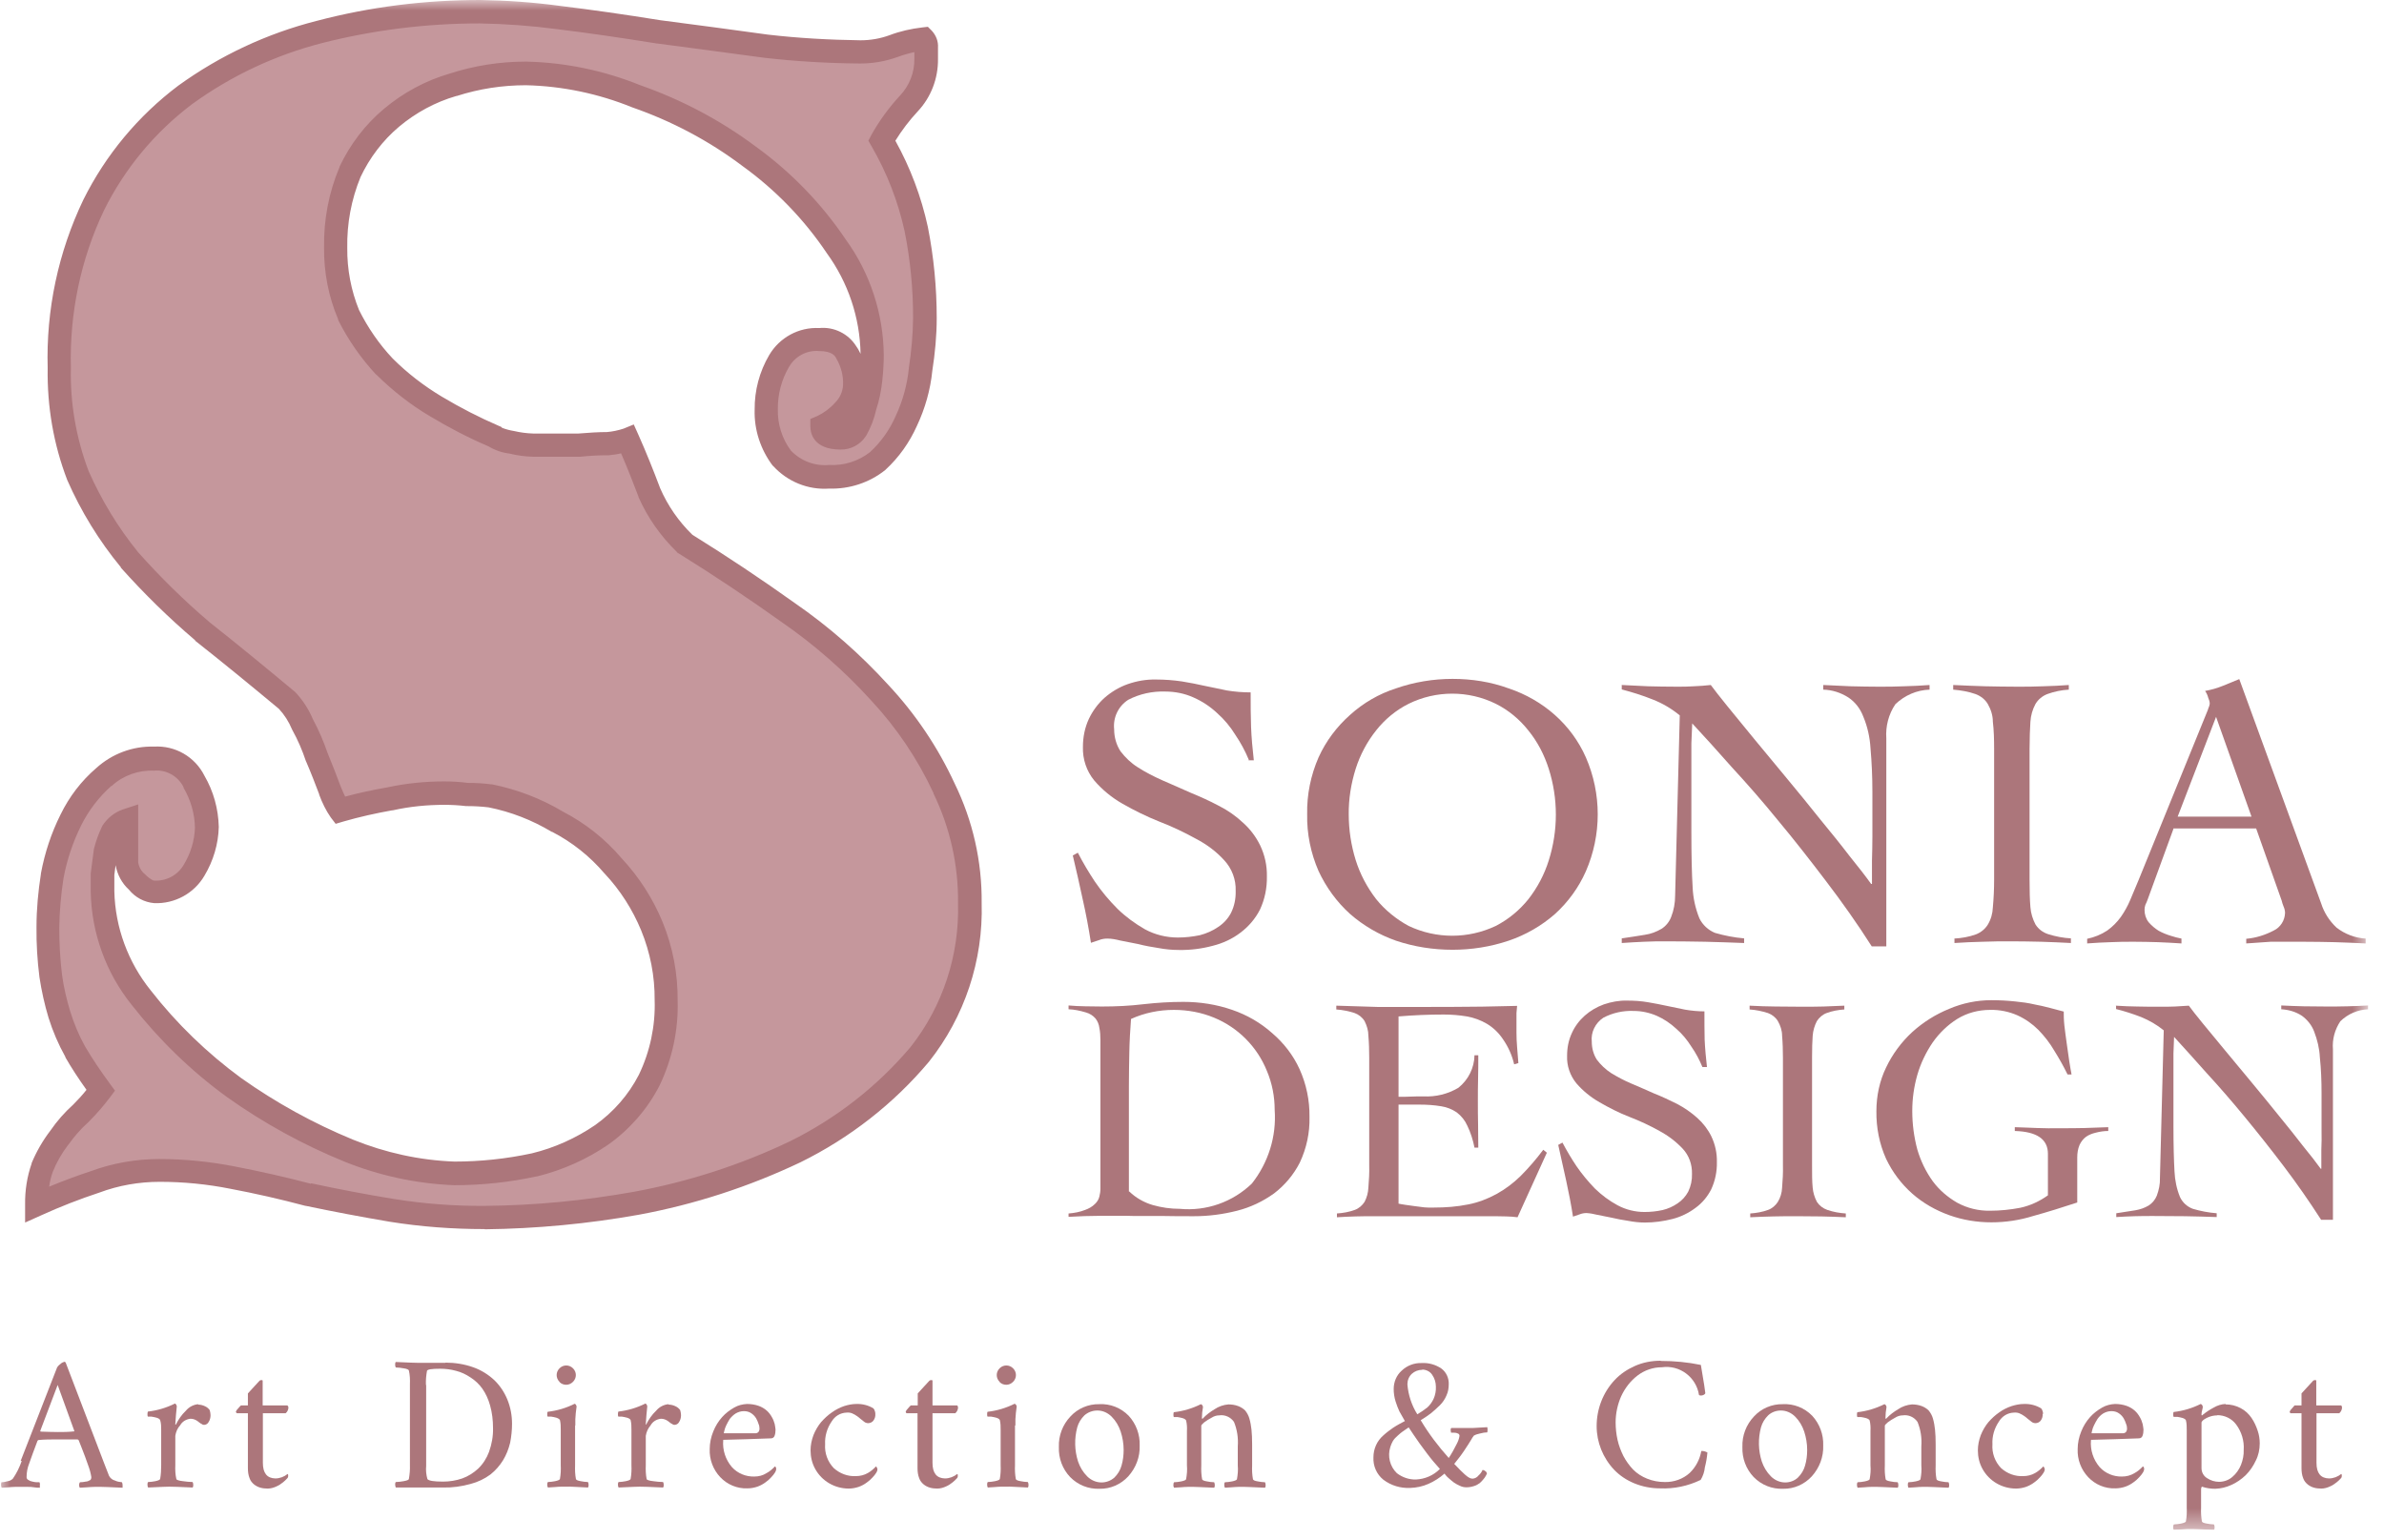 <?xml version="1.0" encoding="UTF-8"?> <svg xmlns="http://www.w3.org/2000/svg" width="113" height="73" viewBox="0 0 113 73" fill="none"><g clip-path="url(#clip0_236_4127)"><mask id="mask0_236_4127" style="mask-type:luminance" maskUnits="userSpaceOnUse" x="0" y="0" width="113" height="73"><path d="M112.24 0H0V72.52H112.24V0Z" fill="white"></path></mask><g mask="url(#mask0_236_4127)"><path d="M4.79 51.67C4.5 52.05 4.18 52.42 3.84 52.75C3.46 53.09 3.11 53.48 2.82 53.9C2.49 54.34 2.21 54.82 2.01 55.32C1.82 55.89 1.73 56.48 1.74 57.08C2.65 56.67 3.58 56.31 4.52 56C5.5 55.64 6.53 55.46 7.57 55.46C8.73 55.46 9.89 55.57 11.03 55.8C12.21 56.03 13.4 56.3 14.62 56.61C15.89 56.88 17.2 57.13 18.55 57.35C20.01 57.58 21.48 57.7 22.96 57.69C25.37 57.67 27.77 57.44 30.15 57.01C32.76 56.53 35.29 55.71 37.68 54.57C39.95 53.46 41.96 51.89 43.58 49.96C45.19 47.92 46.04 45.37 45.95 42.77C45.98 40.89 45.56 39.03 44.73 37.35C43.96 35.68 42.93 34.15 41.68 32.81C40.38 31.38 38.93 30.11 37.34 29.01C35.76 27.88 34.13 26.8 32.46 25.76C31.74 25.06 31.17 24.23 30.77 23.32C30.45 22.46 30.11 21.62 29.75 20.81C29.44 20.92 29.12 20.98 28.8 21.01C28.39 21.01 27.94 21.03 27.45 21.08H25.28C24.94 21.07 24.6 21.02 24.26 20.94C23.97 20.91 23.69 20.82 23.45 20.67C22.49 20.26 21.56 19.78 20.67 19.25C19.78 18.72 18.96 18.08 18.23 17.35C17.55 16.62 16.97 15.8 16.53 14.91C16.11 13.9 15.9 12.82 15.92 11.72C15.9 10.49 16.13 9.26 16.6 8.13C17.06 7.14 17.74 6.27 18.57 5.56C19.42 4.84 20.41 4.31 21.48 4C22.6 3.63 23.76 3.45 24.94 3.46C26.73 3.5 28.5 3.87 30.16 4.55C32.08 5.22 33.89 6.18 35.52 7.4C37.14 8.57 38.54 10.01 39.66 11.67C40.75 13.17 41.34 14.97 41.35 16.82C41.35 17.14 41.33 17.52 41.28 17.97C41.24 18.41 41.15 18.84 41.01 19.26C40.93 19.64 40.79 20.01 40.6 20.35C40.44 20.61 40.16 20.76 39.86 20.76C39.27 20.76 38.98 20.58 38.98 20.22C39.36 20.04 39.71 19.78 40 19.47C40.33 19.14 40.52 18.71 40.54 18.25C40.56 17.7 40.42 17.16 40.13 16.69C39.85 16.26 39.35 16.02 38.84 16.08C38.07 16.03 37.33 16.43 36.94 17.1C36.53 17.8 36.32 18.6 36.33 19.41C36.31 20.24 36.57 21.06 37.08 21.72C37.65 22.34 38.48 22.66 39.32 22.6C40.15 22.64 40.97 22.37 41.63 21.85C42.21 21.32 42.67 20.67 42.98 19.95C43.34 19.18 43.57 18.35 43.66 17.51C43.79 16.7 43.85 15.89 43.86 15.07C43.86 13.66 43.73 12.25 43.45 10.87C43.13 9.39 42.59 7.97 41.83 6.66C42.18 6.02 42.62 5.43 43.12 4.9C43.65 4.33 43.95 3.58 43.93 2.8V2.26C43.94 2.11 43.89 1.96 43.79 1.85C43.3 1.9 42.82 2.02 42.37 2.19C41.87 2.37 41.34 2.46 40.81 2.46C39.31 2.45 37.82 2.36 36.34 2.19C34.67 1.96 32.97 1.74 31.26 1.51C29.59 1.24 28.01 1.01 26.51 0.83C25.27 0.67 24.03 0.58 22.78 0.56C20.22 0.56 17.67 0.87 15.19 1.51C12.9 2.09 10.73 3.11 8.82 4.49C6.99 5.87 5.5 7.66 4.48 9.71C3.33 12.12 2.77 14.77 2.85 17.44C2.81 19.18 3.11 20.9 3.73 22.53C4.36 23.97 5.18 25.31 6.17 26.53C7.24 27.74 8.4 28.87 9.63 29.92C10.94 30.96 12.27 32.04 13.63 33.18C13.94 33.52 14.2 33.91 14.38 34.33C14.65 34.83 14.88 35.35 15.06 35.89C15.29 36.43 15.49 36.95 15.67 37.45C15.79 37.78 15.95 38.1 16.14 38.4C16.92 38.17 17.71 37.99 18.51 37.86C19.36 37.68 20.22 37.58 21.09 37.59C21.45 37.59 21.82 37.61 22.18 37.66C22.54 37.66 22.9 37.68 23.26 37.73C24.38 37.95 25.46 38.37 26.45 38.95C27.46 39.47 28.36 40.18 29.09 41.05C29.87 41.88 30.49 42.85 30.92 43.9C31.38 45.02 31.61 46.22 31.6 47.43C31.64 48.74 31.36 50.05 30.79 51.23C30.26 52.25 29.49 53.14 28.55 53.81C27.58 54.47 26.5 54.95 25.36 55.23C24.11 55.5 22.84 55.64 21.56 55.64C19.84 55.57 18.14 55.21 16.54 54.56C14.62 53.78 12.8 52.78 11.12 51.58C9.46 50.37 7.98 48.93 6.71 47.31C5.57 45.88 4.92 44.12 4.89 42.29V41.48C4.94 41.12 4.98 40.76 5.03 40.4C5.11 40.07 5.22 39.75 5.37 39.45C5.53 39.2 5.77 39.01 6.05 38.91V40.88C6.07 41.25 6.24 41.59 6.52 41.83C6.72 42.09 7.02 42.25 7.34 42.3C8.11 42.35 8.85 41.95 9.24 41.28C9.62 40.67 9.83 39.97 9.85 39.25C9.84 38.49 9.63 37.74 9.24 37.08C8.89 36.36 8.14 35.93 7.34 36C6.46 35.97 5.61 36.29 4.97 36.88C4.32 37.45 3.79 38.14 3.41 38.91C3 39.75 2.7 40.64 2.53 41.55C2.4 42.36 2.34 43.17 2.33 43.99C2.33 44.76 2.37 45.53 2.46 46.29C2.55 46.91 2.68 47.52 2.87 48.12C3.06 48.73 3.31 49.32 3.61 49.88C3.99 50.51 4.39 51.12 4.83 51.71" fill="#C5979C"></path><path d="M22.96 58.26C21.45 58.26 19.95 58.15 18.46 57.91C17.11 57.68 15.78 57.43 14.5 57.16H14.48C13.28 56.84 12.09 56.57 10.92 56.35C9.82 56.13 8.69 56.02 7.57 56.02C6.59 56.02 5.62 56.19 4.71 56.53C3.77 56.84 2.85 57.2 1.97 57.6L1.19 57.95V57.1C1.18 56.44 1.28 55.78 1.5 55.15V55.13C1.73 54.58 2.03 54.06 2.39 53.59C2.7 53.14 3.06 52.73 3.47 52.36C3.7 52.13 3.91 51.9 4.1 51.66C3.7 51.1 3.37 50.59 3.1 50.12V50.1C2.77 49.51 2.5 48.88 2.3 48.24C2.11 47.61 1.97 46.97 1.87 46.32C1.77 45.53 1.72 44.73 1.73 43.94C1.73 43.1 1.81 42.25 1.94 41.42V41.4C2.12 40.43 2.43 39.49 2.87 38.61C3.28 37.77 3.85 37.02 4.56 36.41C5.31 35.73 6.29 35.36 7.3 35.39C8.3 35.33 9.24 35.87 9.69 36.77C10.12 37.51 10.35 38.34 10.37 39.2C10.35 40.01 10.11 40.81 9.69 41.51C9.2 42.35 8.28 42.85 7.31 42.81C6.84 42.77 6.41 42.54 6.11 42.17C5.78 41.87 5.56 41.46 5.48 41.01L5.42 41.47V42.25C5.46 43.96 6.07 45.61 7.14 46.94C8.37 48.52 9.82 49.92 11.43 51.1C13.08 52.27 14.86 53.25 16.73 54.02C18.26 54.64 19.89 55 21.54 55.06C22.77 55.06 24 54.93 25.21 54.67C26.28 54.41 27.3 53.95 28.21 53.33C29.08 52.71 29.79 51.9 30.28 50.95C30.81 49.85 31.07 48.63 31.03 47.41C31.04 46.27 30.82 45.15 30.39 44.1C29.98 43.11 29.4 42.2 28.67 41.42L28.65 41.4C27.96 40.59 27.12 39.92 26.17 39.43H26.15C25.22 38.87 24.21 38.48 23.16 38.27C22.83 38.23 22.49 38.21 22.16 38.21H22.09C21.75 38.17 21.41 38.15 21.07 38.15C20.24 38.15 19.42 38.23 18.62 38.41H18.59C17.81 38.55 17.04 38.72 16.28 38.94L15.91 39.05L15.68 38.75C15.45 38.42 15.27 38.05 15.13 37.67V37.65C14.94 37.15 14.74 36.63 14.52 36.12L14.5 36.08C14.33 35.57 14.12 35.08 13.86 34.61L13.84 34.57C13.69 34.21 13.48 33.88 13.22 33.6C11.85 32.46 10.52 31.37 9.25 30.37V30.35C7.99 29.28 6.82 28.13 5.73 26.91V26.89C4.69 25.63 3.84 24.24 3.19 22.76C2.54 21.07 2.23 19.27 2.26 17.45C2.18 14.69 2.76 11.96 3.95 9.47C5.01 7.34 6.55 5.49 8.45 4.06C10.43 2.63 12.65 1.59 15.01 0.99C17.55 0.32 20.15 0 22.76 0C24.03 0.02 25.29 0.11 26.55 0.28C28.03 0.46 29.63 0.69 31.31 0.96C33.02 1.18 34.72 1.41 36.39 1.64C37.85 1.81 39.32 1.89 40.79 1.91C41.26 1.91 41.72 1.83 42.16 1.67C42.66 1.48 43.19 1.36 43.72 1.3L43.98 1.27L44.17 1.46C44.37 1.68 44.48 1.96 44.46 2.26V2.8C44.47 3.72 44.13 4.61 43.5 5.28C43.1 5.71 42.75 6.17 42.44 6.67C43.15 7.95 43.67 9.33 43.98 10.76C44.26 12.18 44.4 13.62 44.4 15.07C44.4 15.91 44.32 16.75 44.19 17.58C44.1 18.48 43.85 19.36 43.46 20.19C43.11 20.97 42.61 21.68 41.98 22.26L41.96 22.28C41.21 22.88 40.26 23.19 39.3 23.16C38.3 23.23 37.32 22.83 36.64 22.08H36.63C36.05 21.31 35.74 20.37 35.77 19.42C35.76 18.51 36 17.61 36.46 16.83C36.95 16 37.86 15.5 38.83 15.55C39.53 15.48 40.22 15.82 40.59 16.42C40.67 16.53 40.73 16.65 40.79 16.77C40.76 15.05 40.2 13.39 39.19 12C38.11 10.39 36.75 8.99 35.18 7.86C33.6 6.67 31.84 5.74 29.97 5.09C28.37 4.44 26.66 4.08 24.93 4.04C23.81 4.04 22.71 4.21 21.65 4.55H21.63C20.63 4.84 19.71 5.34 18.91 6.01C18.14 6.66 17.52 7.48 17.09 8.39C16.65 9.46 16.44 10.6 16.46 11.75C16.45 12.76 16.64 13.77 17.02 14.7C17.44 15.54 17.97 16.31 18.61 16.99C19.31 17.69 20.09 18.29 20.94 18.8C21.81 19.32 22.72 19.79 23.65 20.19L23.75 20.23L23.8 20.28C23.98 20.35 24.17 20.4 24.36 20.43C24.66 20.5 24.96 20.54 25.27 20.55H27.42C27.91 20.51 28.36 20.48 28.77 20.48C29.03 20.46 29.3 20.4 29.55 20.32L30.04 20.12L30.26 20.61C30.63 21.44 30.97 22.29 31.29 23.14C31.65 23.97 32.17 24.72 32.82 25.35C34.48 26.38 36.11 27.47 37.68 28.59C39.3 29.71 40.78 31.01 42.11 32.47C43.4 33.85 44.46 35.43 45.25 37.14C46.11 38.9 46.55 40.84 46.53 42.8C46.61 45.53 45.72 48.2 44.03 50.33C42.36 52.32 40.28 53.94 37.95 55.09C35.51 56.25 32.93 57.09 30.28 57.58C27.87 58.01 25.44 58.24 22.99 58.27M14.75 56.09C16 56.36 17.31 56.61 18.65 56.83C20.08 57.06 21.52 57.17 22.97 57.16C25.35 57.14 27.72 56.91 30.06 56.49C32.61 56.02 35.1 55.22 37.44 54.1C39.63 53.02 41.58 51.5 43.16 49.63C44.69 47.69 45.48 45.27 45.41 42.8C45.43 41.01 45.03 39.23 44.25 37.62V37.6C43.5 35.98 42.5 34.5 41.29 33.2C40.02 31.8 38.59 30.55 37.04 29.48C35.47 28.36 33.84 27.27 32.18 26.24L32.12 26.21L32.08 26.16C31.31 25.41 30.69 24.53 30.26 23.55V23.53C30 22.85 29.73 22.16 29.44 21.49C29.27 21.53 29.08 21.56 28.86 21.58H28.8C28.41 21.58 27.97 21.6 27.5 21.65H25.27C24.89 21.64 24.51 21.59 24.15 21.5C23.8 21.46 23.46 21.34 23.16 21.16C22.2 20.75 21.28 20.27 20.38 19.73C19.45 19.18 18.6 18.51 17.83 17.75H17.82C17.1 16.97 16.5 16.11 16.03 15.17V15.14C15.57 14.06 15.35 12.91 15.36 11.74C15.34 10.43 15.58 9.13 16.09 7.93V7.91C16.59 6.85 17.31 5.9 18.21 5.15C19.12 4.39 20.17 3.82 21.31 3.49C22.48 3.11 23.7 2.92 24.93 2.92C26.79 2.96 28.62 3.34 30.35 4.04C32.32 4.73 34.17 5.71 35.84 6.96C37.51 8.17 38.95 9.66 40.1 11.37C41.25 12.96 41.87 14.87 41.89 16.83C41.89 17.17 41.87 17.58 41.82 18.04C41.77 18.51 41.68 18.97 41.53 19.42C41.44 19.84 41.28 20.25 41.07 20.63L41.05 20.66C40.79 21.07 40.33 21.32 39.84 21.31C38.51 21.31 38.41 20.47 38.41 20.22V19.86L38.74 19.72C39.05 19.57 39.34 19.36 39.57 19.1C39.8 18.88 39.94 18.58 39.96 18.26C39.98 17.82 39.87 17.39 39.65 17.01L39.63 16.97C39.58 16.88 39.45 16.64 38.82 16.64C38.24 16.59 37.69 16.89 37.4 17.39C37.04 18 36.86 18.7 36.87 19.4C36.85 20.1 37.07 20.8 37.49 21.36C37.96 21.85 38.62 22.1 39.3 22.04C40 22.08 40.69 21.86 41.24 21.43C41.76 20.95 42.17 20.37 42.45 19.73C42.79 19.01 43 18.24 43.08 17.45V17.43C43.2 16.65 43.27 15.86 43.28 15.07C43.28 13.69 43.15 12.32 42.88 10.97C42.57 9.55 42.04 8.19 41.31 6.93L41.16 6.67L41.3 6.4C41.68 5.72 42.14 5.09 42.67 4.52C43.11 4.05 43.35 3.43 43.34 2.79V2.47C43.06 2.53 42.79 2.61 42.52 2.71C41.96 2.91 41.37 3.01 40.77 3.01C39.26 3 37.74 2.91 36.24 2.74C34.55 2.51 32.86 2.29 31.14 2.06H31.12C29.45 1.79 27.86 1.56 26.39 1.38C25.18 1.22 23.95 1.13 22.73 1.11C20.22 1.11 17.71 1.42 15.27 2.04C13.05 2.61 10.96 3.59 9.1 4.94C7.34 6.27 5.91 7.99 4.93 9.97C3.82 12.3 3.29 14.87 3.36 17.45C3.32 19.11 3.61 20.77 4.2 22.33C4.81 23.71 5.6 25.01 6.55 26.18C7.6 27.36 8.73 28.47 9.94 29.5C11.22 30.51 12.56 31.61 13.94 32.76L13.98 32.79C14.34 33.17 14.63 33.61 14.83 34.09C15.11 34.61 15.34 35.15 15.53 35.7C15.75 36.23 15.95 36.75 16.14 37.26C16.23 37.48 16.3 37.64 16.36 37.76C17.02 37.58 17.69 37.44 18.37 37.32C19.25 37.13 20.15 37.04 21.05 37.04C21.42 37.04 21.8 37.06 22.17 37.11C22.54 37.11 22.92 37.13 23.29 37.18H23.33C24.51 37.42 25.64 37.85 26.68 38.47C27.74 39.02 28.69 39.77 29.47 40.69C30.29 41.57 30.94 42.58 31.4 43.69C31.89 44.88 32.13 46.15 32.12 47.43C32.16 48.83 31.86 50.22 31.25 51.48C30.68 52.58 29.85 53.53 28.84 54.25C27.82 54.95 26.68 55.46 25.47 55.76H25.45C24.16 56.04 22.85 56.18 21.53 56.18C19.74 56.11 17.98 55.73 16.32 55.06C14.36 54.26 12.5 53.24 10.77 52.01C9.06 50.77 7.54 49.29 6.24 47.63C5.02 46.11 4.34 44.23 4.3 42.28V41.4L4.45 40.25C4.54 39.88 4.67 39.53 4.83 39.19L4.86 39.13C5.09 38.78 5.42 38.51 5.82 38.37L6.55 38.13V40.87C6.58 41.09 6.69 41.29 6.86 41.43C7.15 41.72 7.29 41.74 7.29 41.74C7.87 41.78 8.42 41.49 8.71 40.99C9.03 40.46 9.22 39.86 9.24 39.24C9.23 38.57 9.04 37.92 8.7 37.34V37.31C8.43 36.78 7.87 36.47 7.29 36.53C6.55 36.5 5.83 36.76 5.29 37.26H5.27C4.68 37.79 4.19 38.43 3.84 39.14C3.45 39.93 3.17 40.77 3.01 41.63C2.89 42.41 2.82 43.19 2.81 43.98C2.81 44.73 2.85 45.47 2.94 46.21C3.02 46.8 3.16 47.38 3.33 47.95C3.51 48.52 3.74 49.08 4.03 49.6C4.39 50.21 4.79 50.8 5.21 51.37L5.45 51.7L5.21 52.02C4.9 52.43 4.57 52.81 4.21 53.17L4.18 53.2C3.83 53.51 3.52 53.87 3.25 54.25L3.23 54.27C2.93 54.66 2.68 55.1 2.5 55.55C2.42 55.78 2.36 56.01 2.33 56.25C2.98 55.98 3.65 55.73 4.32 55.51C5.35 55.13 6.45 54.94 7.55 54.94C8.75 54.94 9.94 55.06 11.12 55.29C12.3 55.52 13.52 55.79 14.73 56.11" fill="#AC767B"></path><path d="M59.19 36.01C59.02 35.6 58.81 35.21 58.56 34.84C58.32 34.45 58.03 34.1 57.69 33.8C57.36 33.49 56.98 33.24 56.57 33.06C56.15 32.87 55.69 32.78 55.23 32.78C54.62 32.76 54.02 32.89 53.48 33.17C53.01 33.47 52.75 34.01 52.81 34.57C52.81 34.94 52.91 35.3 53.11 35.61C53.34 35.91 53.61 36.17 53.93 36.37C54.3 36.61 54.7 36.81 55.1 36.99C55.53 37.18 55.98 37.37 56.42 37.57C56.88 37.76 57.33 37.96 57.76 38.19C58.18 38.4 58.57 38.67 58.91 38.99C59.25 39.29 59.53 39.66 59.73 40.07C59.95 40.53 60.06 41.03 60.05 41.54C60.06 42.09 59.95 42.63 59.72 43.12C59.5 43.55 59.19 43.91 58.81 44.2C58.42 44.5 57.97 44.71 57.49 44.83C56.97 44.97 56.43 45.04 55.89 45.03C55.56 45.03 55.24 45 54.92 44.94C54.59 44.89 54.26 44.83 53.95 44.75C53.64 44.69 53.35 44.63 53.09 44.58C52.89 44.53 52.69 44.49 52.49 44.49C52.36 44.49 52.22 44.51 52.1 44.56C51.98 44.6 51.85 44.64 51.71 44.69C51.6 43.98 51.47 43.29 51.32 42.63C51.17 41.95 51.02 41.25 50.85 40.55L51.09 40.42C51.33 40.89 51.6 41.34 51.89 41.78C52.21 42.25 52.57 42.68 52.97 43.08C53.36 43.46 53.8 43.78 54.27 44.05C54.75 44.31 55.29 44.44 55.83 44.44C56.18 44.44 56.53 44.4 56.87 44.33C57.18 44.25 57.48 44.12 57.74 43.94C58 43.77 58.21 43.54 58.35 43.27C58.51 42.95 58.58 42.59 58.57 42.23C58.59 41.69 58.39 41.17 58.03 40.78C57.65 40.36 57.19 40.02 56.69 39.76C56.13 39.45 55.54 39.17 54.94 38.94C54.34 38.7 53.77 38.42 53.21 38.1C52.7 37.81 52.25 37.44 51.87 37C51.5 36.55 51.31 35.98 51.33 35.4C51.33 34.94 51.42 34.49 51.61 34.08C51.79 33.7 52.04 33.36 52.35 33.08C52.67 32.8 53.05 32.57 53.45 32.43C53.88 32.28 54.33 32.2 54.79 32.21C55.2 32.21 55.61 32.24 56.02 32.3C56.39 32.36 56.75 32.43 57.1 32.51C57.46 32.58 57.81 32.66 58.16 32.73C58.53 32.79 58.9 32.82 59.28 32.82C59.28 33.38 59.28 33.92 59.3 34.46C59.32 34.98 59.37 35.51 59.43 36.04H59.18L59.19 36.01Z" fill="#AC767B"></path><path d="M63.929 38.59C63.929 39.33 64.039 40.06 64.259 40.77C64.469 41.44 64.799 42.06 65.229 42.62C65.649 43.14 66.179 43.57 66.769 43.89C68.079 44.51 69.589 44.51 70.899 43.89C71.499 43.58 72.019 43.15 72.439 42.63C72.869 42.08 73.199 41.46 73.409 40.79C73.859 39.37 73.859 37.85 73.409 36.44C73.199 35.78 72.879 35.16 72.439 34.62C72.019 34.09 71.499 33.66 70.899 33.36C69.599 32.72 68.069 32.72 66.769 33.36C66.169 33.66 65.639 34.1 65.229 34.62C64.799 35.16 64.469 35.78 64.259 36.44C64.039 37.14 63.919 37.88 63.929 38.62M61.959 38.6C61.939 37.67 62.129 36.75 62.499 35.9C62.849 35.13 63.359 34.45 63.989 33.89C64.619 33.32 65.359 32.89 66.169 32.63C67.029 32.33 67.939 32.18 68.849 32.18C69.759 32.18 70.659 32.32 71.509 32.63C72.319 32.9 73.069 33.33 73.699 33.89C74.329 34.45 74.829 35.13 75.169 35.9C75.919 37.62 75.919 39.58 75.169 41.3C74.829 42.07 74.329 42.76 73.699 43.33C73.059 43.89 72.309 44.32 71.509 44.59C70.649 44.88 69.749 45.02 68.849 45.02C67.939 45.02 67.029 44.88 66.169 44.59C65.369 44.31 64.629 43.88 63.989 43.32C63.359 42.75 62.859 42.06 62.499 41.29C62.129 40.44 61.939 39.52 61.959 38.59" fill="#AC767B"></path><path d="M76.88 32.47C77.31 32.49 77.72 32.51 78.11 32.53C78.51 32.54 78.97 32.55 79.49 32.55C79.76 32.55 80.03 32.55 80.29 32.53C80.55 32.52 80.82 32.5 81.09 32.47C81.25 32.69 81.52 33.03 81.89 33.49C82.26 33.94 82.68 34.45 83.15 35.03L84.69 36.89C85.24 37.55 85.76 38.19 86.27 38.83C86.78 39.45 87.25 40.03 87.67 40.58C88.1 41.11 88.44 41.55 88.69 41.9H88.73V40.8C88.74 40.43 88.75 40.06 88.75 39.68V37.52C88.75 36.83 88.72 36.14 88.66 35.46C88.63 34.95 88.52 34.45 88.32 33.97C88.18 33.6 87.94 33.28 87.61 33.06C87.25 32.83 86.84 32.7 86.42 32.69V32.47C86.85 32.49 87.29 32.51 87.72 32.53C88.17 32.54 88.61 32.55 89.04 32.55C89.44 32.55 89.84 32.55 90.25 32.53C90.66 32.52 91.06 32.5 91.46 32.47V32.69C90.85 32.71 90.28 32.96 89.84 33.38C89.52 33.85 89.37 34.43 89.41 35V44.86H88.72C88.04 43.79 87.31 42.76 86.54 41.75C85.78 40.75 85.03 39.79 84.27 38.88C83.53 37.97 82.8 37.14 82.09 36.37C81.4 35.59 80.77 34.89 80.21 34.29C80.2 34.61 80.18 34.93 80.17 35.24V39.44C80.17 40.54 80.19 41.42 80.23 42.06C80.25 42.56 80.36 43.06 80.55 43.53C80.7 43.84 80.97 44.09 81.29 44.22C81.74 44.35 82.2 44.44 82.67 44.48V44.7C82.04 44.67 81.42 44.66 80.83 44.64C80.23 44.63 79.62 44.62 78.99 44.62C78.63 44.62 78.28 44.62 77.93 44.64C77.58 44.66 77.23 44.67 76.87 44.7V44.48C77.29 44.42 77.66 44.36 77.97 44.31C78.25 44.27 78.51 44.17 78.75 44.03C78.96 43.9 79.12 43.7 79.21 43.47C79.34 43.14 79.4 42.8 79.4 42.45L79.62 33.91C79.23 33.59 78.79 33.33 78.32 33.15C77.85 32.96 77.36 32.81 76.87 32.68V32.46L76.88 32.47Z" fill="#AC767B"></path><path d="M92.62 44.49C92.98 44.47 93.33 44.41 93.66 44.29C93.89 44.2 94.09 44.04 94.22 43.83C94.37 43.58 94.45 43.3 94.46 43.01C94.5 42.58 94.52 42.14 94.52 41.71V35.49C94.52 35.06 94.51 34.63 94.46 34.21C94.46 33.92 94.37 33.63 94.22 33.37C94.09 33.15 93.88 32.99 93.64 32.9C93.3 32.78 92.94 32.72 92.58 32.69V32.47C93.1 32.5 93.6 32.51 94.09 32.53C94.59 32.54 95.1 32.55 95.62 32.55C96.03 32.55 96.44 32.55 96.85 32.53C97.26 32.52 97.66 32.5 98.06 32.47V32.69C97.71 32.71 97.37 32.78 97.04 32.9C96.81 32.99 96.61 33.15 96.48 33.37C96.34 33.63 96.26 33.91 96.24 34.21C96.22 34.54 96.2 34.97 96.2 35.49V41.7C96.2 42.22 96.21 42.65 96.24 43C96.26 43.29 96.35 43.57 96.48 43.82C96.62 44.04 96.83 44.2 97.08 44.28C97.43 44.39 97.79 44.46 98.16 44.48V44.7C97.69 44.67 97.22 44.66 96.75 44.64C96.28 44.63 95.81 44.62 95.34 44.62C94.87 44.62 94.43 44.62 93.98 44.64C93.53 44.65 93.09 44.67 92.64 44.7V44.48L92.62 44.49Z" fill="#AC767B"></path><path d="M105.04 33.98L103.22 38.71H106.72L105.04 33.98ZM103.03 39.26L101.8 42.63C101.77 42.72 101.73 42.81 101.69 42.89C101.66 42.97 101.65 43.05 101.65 43.13C101.65 43.34 101.71 43.54 101.84 43.71C101.98 43.87 102.14 44.01 102.32 44.12C102.5 44.22 102.7 44.3 102.9 44.36C103.06 44.41 103.23 44.46 103.4 44.49V44.72C103.03 44.69 102.65 44.68 102.28 44.66C101.91 44.65 101.53 44.64 101.15 44.64C100.77 44.64 100.41 44.64 100.05 44.66C99.7 44.67 99.33 44.69 98.93 44.72V44.5C99.27 44.43 99.59 44.3 99.88 44.11C100.13 43.93 100.35 43.71 100.53 43.46C100.71 43.2 100.86 42.93 100.98 42.64C101.11 42.34 101.24 42.03 101.37 41.71L104.59 33.8C104.63 33.71 104.66 33.63 104.68 33.56C104.71 33.5 104.73 33.43 104.74 33.36C104.74 33.26 104.71 33.17 104.67 33.08C104.64 32.96 104.59 32.85 104.52 32.75C104.81 32.7 105.09 32.62 105.36 32.51C105.6 32.41 105.86 32.31 106.14 32.19L110.02 42.82C110.16 43.26 110.41 43.65 110.75 43.97C111.15 44.28 111.63 44.46 112.13 44.49V44.72C111.63 44.69 111.14 44.68 110.66 44.66C110.19 44.65 109.69 44.64 109.17 44.64H107.63L107.05 44.68C106.88 44.69 106.68 44.71 106.47 44.72V44.5C106.93 44.46 107.37 44.32 107.77 44.11C108.09 43.96 108.3 43.63 108.31 43.27C108.31 43.17 108.28 43.06 108.24 42.97C108.2 42.87 108.17 42.78 108.15 42.69L106.94 39.27H103.05L103.03 39.26Z" fill="#AC767B"></path><path d="M53.529 56.48C53.839 56.78 54.229 57 54.639 57.12C55.059 57.24 55.489 57.3 55.919 57.3C57.179 57.42 58.429 56.98 59.339 56.1C60.119 55.11 60.509 53.87 60.419 52.61C60.419 51.98 60.299 51.35 60.049 50.76C59.589 49.62 58.689 48.71 57.549 48.24C56.949 47.99 56.299 47.87 55.639 47.87C54.939 47.87 54.249 48.01 53.609 48.3C53.569 48.83 53.539 49.36 53.529 49.89C53.519 50.42 53.509 50.95 53.509 51.49V56.48H53.529ZM50.649 57.52C50.919 57.5 51.189 57.45 51.439 57.35C51.609 57.29 51.769 57.2 51.899 57.07C51.999 56.98 52.079 56.85 52.109 56.72C52.139 56.6 52.159 56.48 52.159 56.35V49.3C52.159 49.11 52.149 48.91 52.109 48.72C52.089 48.56 52.029 48.41 51.929 48.28C51.809 48.14 51.649 48.04 51.469 47.99C51.199 47.91 50.929 47.85 50.649 47.84V47.66C50.909 47.68 51.179 47.7 51.439 47.7C51.699 47.7 51.969 47.71 52.229 47.71C52.889 47.71 53.549 47.68 54.209 47.6C54.829 47.53 55.459 47.49 56.089 47.49C56.879 47.49 57.659 47.61 58.409 47.87C59.109 48.11 59.749 48.48 60.299 48.97C60.849 49.44 61.299 50.02 61.599 50.68C61.919 51.39 62.079 52.16 62.069 52.94C62.089 53.69 61.929 54.43 61.609 55.11C61.319 55.68 60.899 56.18 60.389 56.57C59.859 56.95 59.269 57.23 58.639 57.39C57.969 57.56 57.289 57.65 56.599 57.65C56.049 57.65 55.579 57.65 55.179 57.64H54.149C53.859 57.64 53.589 57.64 53.359 57.63H52.689C52.339 57.63 51.999 57.63 51.669 57.64C51.329 57.64 50.989 57.67 50.649 57.68V57.49V57.52Z" fill="#AC767B"></path><path d="M66.27 57.05C66.36 57.07 66.47 57.09 66.61 57.11C66.75 57.13 66.89 57.15 67.04 57.17L67.51 57.23C67.67 57.24 67.82 57.25 67.97 57.24C68.52 57.24 69.06 57.2 69.6 57.09C70.06 57 70.51 56.83 70.93 56.6C71.35 56.37 71.73 56.08 72.07 55.75C72.46 55.36 72.82 54.94 73.15 54.5L73.32 54.64L71.93 57.7C71.76 57.68 71.58 57.66 71.4 57.66C71.22 57.66 71.04 57.65 70.87 57.65H65.14C64.85 57.65 64.55 57.65 64.25 57.66C63.95 57.67 63.66 57.68 63.37 57.7V57.52C63.66 57.5 63.95 57.45 64.22 57.35C64.41 57.28 64.57 57.14 64.68 56.97C64.79 56.76 64.85 56.53 64.86 56.3C64.89 55.95 64.91 55.59 64.9 55.23V50.14C64.9 49.79 64.89 49.44 64.86 49.09C64.86 48.85 64.79 48.62 64.68 48.4C64.57 48.22 64.4 48.09 64.21 48.02C63.93 47.93 63.64 47.87 63.34 47.85V47.67C63.69 47.68 64.01 47.69 64.32 47.7L65.28 47.73H67.6C68.31 47.73 69.02 47.73 69.74 47.72C70.45 47.72 71.17 47.69 71.91 47.68C71.9 47.79 71.89 47.9 71.88 48.02V48.95C71.88 49.17 71.89 49.4 71.91 49.64C71.93 49.88 71.95 50.11 71.97 50.39L71.77 50.45C71.67 50.02 71.49 49.62 71.24 49.26C71.04 48.96 70.78 48.71 70.48 48.53C70.19 48.36 69.87 48.24 69.53 48.18C69.17 48.12 68.8 48.09 68.43 48.09C67.72 48.09 67.01 48.12 66.29 48.18V51.99C66.49 51.99 66.69 51.99 66.87 51.98C67.05 51.97 67.26 51.97 67.47 51.97C68.05 52 68.63 51.86 69.13 51.56C69.6 51.18 69.88 50.62 69.89 50.02H70.07C70.07 50.39 70.07 50.75 70.06 51.12C70.05 51.49 70.05 51.85 70.05 52.2C70.05 52.55 70.05 52.93 70.06 53.3C70.06 53.67 70.07 54.03 70.07 54.4H69.89C69.82 54.04 69.71 53.69 69.55 53.36C69.44 53.11 69.27 52.9 69.05 52.73C68.83 52.58 68.58 52.48 68.32 52.44C67.97 52.38 67.62 52.36 67.27 52.36H66.29V57.07L66.27 57.05Z" fill="#AC767B"></path><path d="M80.689 50.57C80.549 50.23 80.379 49.91 80.169 49.61C79.969 49.29 79.729 49 79.449 48.76C79.179 48.51 78.869 48.3 78.529 48.15C78.179 48 77.809 47.92 77.429 47.92C76.929 47.9 76.439 48.01 75.999 48.24C75.619 48.49 75.399 48.93 75.449 49.38C75.449 49.68 75.529 49.98 75.689 50.23C75.879 50.48 76.099 50.69 76.359 50.86C76.669 51.05 76.989 51.22 77.319 51.36C77.679 51.51 78.039 51.67 78.399 51.83C78.779 51.98 79.139 52.15 79.499 52.33C79.839 52.51 80.159 52.73 80.449 52.99C80.729 53.24 80.959 53.54 81.119 53.87C81.299 54.25 81.389 54.66 81.379 55.08C81.389 55.53 81.299 55.97 81.109 56.38C80.929 56.73 80.679 57.03 80.359 57.26C80.039 57.5 79.669 57.68 79.279 57.78C78.849 57.89 78.409 57.95 77.969 57.95C77.699 57.95 77.439 57.92 77.179 57.87C76.909 57.83 76.639 57.78 76.389 57.72C76.139 57.67 75.899 57.62 75.689 57.58C75.529 57.54 75.369 57.51 75.199 57.5C75.089 57.5 74.979 57.52 74.879 57.56C74.779 57.59 74.669 57.63 74.559 57.67C74.469 57.09 74.359 56.53 74.239 55.98C74.119 55.42 73.989 54.85 73.859 54.27L74.059 54.16C74.259 54.54 74.479 54.91 74.719 55.27C74.979 55.65 75.279 56.01 75.599 56.34C75.919 56.65 76.279 56.92 76.669 57.13C77.059 57.34 77.499 57.45 77.949 57.45C78.239 57.45 78.519 57.42 78.799 57.36C79.059 57.3 79.299 57.19 79.519 57.04C79.729 56.9 79.899 56.71 80.019 56.49C80.149 56.22 80.209 55.93 80.199 55.64C80.209 55.2 80.059 54.77 79.759 54.45C79.439 54.11 79.069 53.83 78.659 53.61C78.199 53.35 77.719 53.13 77.229 52.94C76.739 52.75 76.269 52.51 75.819 52.25C75.399 52.01 75.029 51.71 74.719 51.35C74.419 50.98 74.259 50.52 74.279 50.04C74.279 49.67 74.349 49.3 74.509 48.96C74.649 48.65 74.859 48.37 75.119 48.14C75.379 47.91 75.689 47.73 76.019 47.61C76.369 47.49 76.749 47.42 77.119 47.43C77.459 47.43 77.789 47.45 78.129 47.51C78.429 47.56 78.729 47.62 79.009 47.68C79.299 47.74 79.589 47.8 79.879 47.86C80.179 47.91 80.489 47.94 80.789 47.94C80.789 48.4 80.789 48.84 80.799 49.28C80.819 49.71 80.859 50.14 80.909 50.58H80.699L80.689 50.57Z" fill="#AC767B"></path><path d="M82.96 57.52C83.25 57.5 83.54 57.45 83.81 57.35C84 57.28 84.16 57.14 84.27 56.97C84.39 56.77 84.46 56.54 84.47 56.3C84.5 55.95 84.52 55.59 84.51 55.23V50.14C84.51 49.79 84.5 49.44 84.47 49.09C84.47 48.85 84.39 48.61 84.27 48.4C84.16 48.22 83.99 48.09 83.8 48.02C83.52 47.93 83.23 47.87 82.93 47.85V47.67C83.36 47.69 83.77 47.71 84.17 47.71C84.57 47.71 84.99 47.72 85.42 47.72C85.75 47.72 86.09 47.72 86.43 47.71C86.77 47.7 87.1 47.68 87.42 47.67V47.85C87.13 47.87 86.85 47.92 86.58 48.02C86.39 48.09 86.23 48.23 86.12 48.4C86.01 48.61 85.94 48.85 85.92 49.09C85.9 49.36 85.89 49.71 85.89 50.14V55.23C85.89 55.66 85.89 56.01 85.92 56.3C85.94 56.53 86.01 56.76 86.12 56.97C86.24 57.15 86.41 57.28 86.61 57.35C86.9 57.45 87.19 57.5 87.49 57.52V57.7C87.1 57.68 86.72 57.67 86.33 57.66C85.94 57.66 85.56 57.65 85.17 57.65C84.78 57.65 84.42 57.65 84.06 57.66C83.69 57.67 83.33 57.68 82.96 57.7V57.52Z" fill="#AC767B"></path><path d="M98 50.93C97.81 50.54 97.6 50.17 97.37 49.8C97.16 49.44 96.91 49.12 96.62 48.82C96.33 48.53 96 48.3 95.63 48.13C95.22 47.95 94.78 47.86 94.33 47.87C93.78 47.87 93.24 48.01 92.77 48.3C92.31 48.59 91.92 48.97 91.61 49.41C91.29 49.88 91.04 50.4 90.88 50.95C90.72 51.51 90.64 52.08 90.64 52.66C90.64 53.28 90.72 53.89 90.88 54.49C91.04 55.03 91.28 55.53 91.61 55.99C91.92 56.41 92.32 56.75 92.77 57.01C93.25 57.27 93.78 57.4 94.33 57.39C94.81 57.39 95.29 57.34 95.76 57.25C96.23 57.15 96.68 56.94 97.07 56.66V54.69C97.07 54 96.55 53.64 95.5 53.61V53.43C95.89 53.44 96.24 53.46 96.57 53.47C96.9 53.48 97.26 53.49 97.67 53.48C98.05 53.48 98.42 53.48 98.8 53.47C99.18 53.46 99.55 53.44 99.93 53.43V53.61C99.73 53.61 99.53 53.64 99.34 53.69C99.17 53.73 99.01 53.79 98.87 53.89C98.74 53.99 98.64 54.12 98.57 54.27C98.49 54.46 98.46 54.66 98.46 54.86V57C97.76 57.23 97.06 57.45 96.37 57.64C95.73 57.84 95.06 57.94 94.39 57.94C93.71 57.94 93.03 57.83 92.39 57.6C91.75 57.37 91.15 57.03 90.64 56.58C90.12 56.12 89.7 55.56 89.4 54.93C89.08 54.22 88.93 53.45 88.94 52.67C88.94 51.95 89.09 51.24 89.4 50.6C89.7 49.97 90.12 49.4 90.64 48.92C91.16 48.45 91.75 48.08 92.39 47.82C93.02 47.55 93.7 47.41 94.39 47.41C94.77 47.41 95.14 47.43 95.52 47.47C95.83 47.5 96.13 47.54 96.43 47.61C96.7 47.66 96.95 47.72 97.18 47.78C97.41 47.84 97.62 47.9 97.82 47.95C97.82 48.11 97.82 48.33 97.85 48.61C97.88 48.89 97.92 49.15 97.96 49.45C98 49.75 98.04 50.02 98.08 50.29C98.12 50.56 98.16 50.77 98.19 50.93H98Z" fill="#AC767B"></path><path d="M100.29 47.67C100.65 47.69 100.98 47.71 101.3 47.71C101.63 47.72 102 47.72 102.43 47.72C102.65 47.72 102.87 47.72 103.09 47.71C103.3 47.7 103.52 47.68 103.75 47.67C103.88 47.85 104.1 48.13 104.41 48.51C104.72 48.88 105.06 49.3 105.45 49.77L106.72 51.3C107.17 51.84 107.6 52.37 108.02 52.89C108.44 53.4 108.82 53.88 109.16 54.32C109.52 54.76 109.8 55.12 110 55.4H110.03V54.5C110.04 54.2 110.05 53.89 110.04 53.58V51.81C110.04 51.25 110.02 50.68 109.96 50.12C109.94 49.7 109.84 49.29 109.69 48.9C109.58 48.6 109.37 48.34 109.11 48.15C108.82 47.96 108.48 47.86 108.13 47.84V47.66C108.49 47.68 108.84 47.69 109.2 47.7C109.56 47.7 109.92 47.71 110.28 47.71C110.61 47.71 110.94 47.71 111.27 47.7C111.61 47.69 111.94 47.68 112.26 47.66V47.84C111.76 47.86 111.29 48.06 110.93 48.41C110.67 48.8 110.54 49.27 110.58 49.74V57.82H110.02C109.46 56.95 108.87 56.1 108.24 55.27C107.61 54.44 106.99 53.66 106.38 52.92C105.77 52.18 105.17 51.49 104.59 50.86C104.02 50.22 103.51 49.65 103.05 49.15C103.04 49.42 103.03 49.68 103.02 49.93V53.38C103.02 54.28 103.04 55 103.07 55.53C103.09 55.94 103.17 56.35 103.33 56.74C103.45 57 103.67 57.2 103.94 57.3C104.31 57.41 104.69 57.48 105.07 57.51V57.69C104.55 57.67 104.05 57.66 103.56 57.65C103.07 57.65 102.57 57.64 102.05 57.64C101.76 57.64 101.47 57.64 101.18 57.65C100.9 57.66 100.61 57.67 100.31 57.69V57.51C100.66 57.46 100.96 57.41 101.21 57.37C101.44 57.33 101.65 57.26 101.85 57.14C102.02 57.03 102.15 56.87 102.23 56.68C102.33 56.41 102.39 56.13 102.38 55.84L102.56 48.84C102.24 48.58 101.88 48.37 101.49 48.21C101.1 48.06 100.7 47.93 100.3 47.83V47.65L100.29 47.67Z" fill="#AC767B"></path><path d="M0.98 69.25C1.77 67.22 2.35 65.74 2.71 64.81C2.75 64.75 2.81 64.69 2.87 64.65C2.92 64.6 2.98 64.57 3.05 64.55C3.06 64.55 3.07 64.55 3.08 64.56L3.11 64.58L4.94 69.37C5.09 69.76 5.17 69.95 5.17 69.96C5.23 70.07 5.33 70.15 5.45 70.18C5.55 70.23 5.67 70.25 5.78 70.26C5.8 70.3 5.81 70.35 5.81 70.39C5.81 70.43 5.81 70.48 5.81 70.52C5.21 70.49 4.88 70.48 4.82 70.48C4.7 70.48 4.58 70.48 4.48 70.48C4.38 70.48 4.26 70.49 4.12 70.5C3.98 70.51 3.88 70.51 3.78 70.52C3.76 70.48 3.75 70.44 3.75 70.39C3.75 70.34 3.76 70.3 3.79 70.26C3.88 70.26 3.97 70.25 4.06 70.23C4.14 70.23 4.22 70.19 4.29 70.15C4.32 70.11 4.33 70.07 4.33 70.02C4.3 69.83 4.25 69.64 4.18 69.46C4.08 69.17 3.98 68.9 3.88 68.65L3.73 68.27C3.73 68.27 3.7 68.24 3.68 68.23C3.6 68.23 3.31 68.23 2.79 68.23C2.41 68.23 2.09 68.23 1.82 68.26L1.78 68.29C1.61 68.73 1.48 69.1 1.38 69.38C1.3 69.58 1.26 69.8 1.26 70.02C1.26 70.08 1.29 70.12 1.34 70.15C1.4 70.19 1.47 70.22 1.54 70.23C1.62 70.25 1.69 70.26 1.74 70.26C1.78 70.26 1.83 70.26 1.87 70.26C1.89 70.3 1.9 70.34 1.89 70.38C1.89 70.43 1.89 70.47 1.89 70.52C1.8 70.52 1.71 70.52 1.61 70.5C1.51 70.48 1.41 70.48 1.33 70.48C1.25 70.48 1.14 70.48 1.03 70.48C0.92 70.48 0.8 70.48 0.71 70.48C0.62 70.48 0.51 70.49 0.4 70.5C0.29 70.51 0.18 70.51 0.08 70.52C0.06 70.48 0.05 70.44 0.05 70.4C0.05 70.35 0.05 70.3 0.07 70.26C0.17 70.26 0.27 70.24 0.37 70.21C0.46 70.2 0.55 70.15 0.61 70.09C0.79 69.83 0.93 69.54 1.03 69.25M2.74 65.63L1.91 67.82C1.91 67.82 1.91 67.86 1.93 67.86C2.24 67.87 2.51 67.88 2.75 67.88C2.99 67.88 3.23 67.88 3.5 67.85C3.5 67.85 3.51 67.85 3.52 67.85C3.52 67.85 3.52 67.83 3.52 67.82L2.73 65.64L2.74 65.63Z" fill="#AC767B"></path><path d="M9.39 66.58C9.5 66.58 9.62 66.61 9.72 66.66C9.81 66.7 9.88 66.76 9.94 66.84C9.96 66.92 9.98 67 9.98 67.08C9.98 67.2 9.95 67.32 9.88 67.42C9.84 67.49 9.77 67.53 9.69 67.54C9.65 67.54 9.61 67.54 9.58 67.51C9.53 67.49 9.49 67.46 9.45 67.43L9.36 67.36C9.26 67.29 9.15 67.25 9.03 67.25C8.83 67.27 8.64 67.38 8.54 67.56C8.41 67.7 8.34 67.87 8.31 68.06V69.45C8.3 69.67 8.31 69.9 8.36 70.11C8.37 70.15 8.48 70.19 8.68 70.21C8.83 70.23 8.98 70.25 9.13 70.25C9.15 70.29 9.16 70.33 9.16 70.38C9.16 70.43 9.16 70.47 9.13 70.51C8.52 70.48 8.15 70.47 8.02 70.47C7.96 70.47 7.63 70.48 7.02 70.51C7 70.47 6.99 70.43 6.99 70.38C6.99 70.33 6.99 70.29 7.02 70.25C7.13 70.25 7.25 70.23 7.36 70.21C7.5 70.18 7.57 70.15 7.59 70.11C7.63 69.89 7.64 69.67 7.64 69.45V67.78C7.64 67.62 7.64 67.47 7.59 67.31C7.57 67.27 7.52 67.23 7.42 67.2C7.34 67.18 7.26 67.16 7.18 67.15C7.12 67.15 7.06 67.15 7.01 67.15C6.99 67.12 6.99 67.08 6.99 67.04C6.99 67 6.99 66.95 7.01 66.91C7.46 66.86 7.89 66.73 8.29 66.53C8.31 66.53 8.33 66.55 8.35 66.58C8.37 66.61 8.38 66.64 8.38 66.67C8.38 66.71 8.36 66.84 8.34 67.08C8.32 67.32 8.31 67.46 8.31 67.5C8.31 67.5 8.31 67.52 8.31 67.53C8.31 67.53 8.32 67.53 8.33 67.53C8.33 67.53 8.33 67.53 8.34 67.52C8.46 67.28 8.61 67.06 8.81 66.87C8.96 66.69 9.17 66.58 9.4 66.56" fill="#AC767B"></path><path d="M12.46 66.62H13.62C13.62 66.62 13.67 66.65 13.67 66.72C13.67 66.82 13.62 66.92 13.54 66.99H12.46V69.34C12.46 69.83 12.66 70.07 13.05 70.08C13.26 70.08 13.47 70 13.63 69.87C13.65 69.87 13.66 69.9 13.66 69.93C13.66 69.98 13.66 70.03 13.62 70.07C13.56 70.14 13.49 70.2 13.42 70.26C13.32 70.34 13.22 70.41 13.1 70.46C12.97 70.52 12.83 70.56 12.69 70.56C12.57 70.56 12.46 70.55 12.35 70.52C12.24 70.49 12.14 70.44 12.05 70.37C11.95 70.29 11.87 70.19 11.83 70.07C11.77 69.92 11.75 69.76 11.75 69.59V66.99H11.23C11.23 66.99 11.18 66.96 11.18 66.91C11.2 66.86 11.24 66.81 11.28 66.77C11.35 66.69 11.39 66.64 11.42 66.62H11.75V66.05C11.8 65.99 11.87 65.92 11.96 65.82L12.19 65.57L12.3 65.45C12.3 65.45 12.34 65.42 12.36 65.42C12.38 65.42 12.4 65.42 12.42 65.42C12.44 65.42 12.45 65.43 12.45 65.45V66.62H12.46Z" fill="#AC767B"></path><path d="M21.11 64.59C21.559 64.59 22.009 64.66 22.43 64.81C22.799 64.94 23.14 65.15 23.43 65.42C23.7 65.68 23.91 66 24.049 66.34C24.2 66.71 24.27 67.1 24.27 67.49C24.27 67.79 24.239 68.09 24.18 68.39C24.11 68.68 24 68.96 23.849 69.21C23.689 69.47 23.489 69.7 23.25 69.89C22.97 70.1 22.649 70.25 22.309 70.34C21.88 70.46 21.439 70.52 21 70.51H18.759C18.759 70.51 18.73 70.43 18.73 70.38C18.73 70.33 18.73 70.29 18.759 70.25C18.88 70.25 19.009 70.23 19.13 70.21C19.29 70.18 19.369 70.15 19.38 70.11C19.419 69.89 19.439 69.67 19.43 69.45V65.62C19.439 65.4 19.43 65.17 19.38 64.96C19.369 64.92 19.279 64.88 19.13 64.86C19.009 64.84 18.89 64.82 18.759 64.82C18.739 64.78 18.73 64.74 18.73 64.69C18.73 64.64 18.73 64.6 18.759 64.56C19.369 64.59 19.73 64.6 19.82 64.6H21.119M20.2 65.66V69.48C20.18 69.69 20.2 69.9 20.259 70.11C20.32 70.19 20.559 70.23 21 70.23C21.309 70.23 21.619 70.18 21.91 70.08C22.189 69.98 22.439 69.82 22.66 69.62C22.89 69.4 23.07 69.12 23.18 68.82C23.309 68.46 23.38 68.07 23.369 67.69C23.369 67.33 23.329 66.97 23.23 66.62C23.149 66.33 23.029 66.06 22.86 65.82C22.709 65.61 22.52 65.43 22.299 65.29C22.09 65.15 21.86 65.04 21.619 64.98C21.369 64.91 21.119 64.88 20.86 64.88C20.47 64.88 20.259 64.91 20.239 64.98C20.2 65.2 20.18 65.42 20.189 65.64" fill="#AC767B"></path><path d="M27.259 67.58V69.45C27.25 69.67 27.259 69.9 27.299 70.11C27.309 70.15 27.39 70.19 27.529 70.21C27.64 70.23 27.75 70.25 27.869 70.25C27.89 70.29 27.899 70.33 27.899 70.38C27.899 70.43 27.899 70.47 27.869 70.51C27.259 70.48 26.939 70.46 26.91 70.47C26.809 70.47 26.7 70.47 26.61 70.47C26.52 70.47 26.399 70.48 26.279 70.49C26.16 70.5 26.049 70.5 25.97 70.51C25.95 70.47 25.939 70.43 25.939 70.38C25.939 70.33 25.939 70.29 25.97 70.25C26.079 70.25 26.2 70.23 26.309 70.21C26.45 70.18 26.52 70.15 26.54 70.11C26.579 69.89 26.59 69.67 26.579 69.45V67.78C26.579 67.62 26.579 67.47 26.54 67.31C26.52 67.27 26.459 67.23 26.369 67.2C26.29 67.18 26.209 67.16 26.13 67.15C26.07 67.15 26.009 67.15 25.959 67.15C25.939 67.12 25.939 67.08 25.939 67.04C25.939 67 25.939 66.95 25.959 66.92C26.41 66.87 26.84 66.74 27.239 66.54C27.259 66.54 27.279 66.56 27.299 66.59C27.32 66.62 27.329 66.65 27.329 66.68C27.299 66.88 27.279 67.07 27.27 67.27V67.56L27.259 67.58ZM26.52 65.5C26.34 65.32 26.34 65.04 26.52 64.86C26.7 64.68 26.98 64.68 27.16 64.86C27.34 65.04 27.34 65.32 27.16 65.5C27.07 65.59 26.959 65.64 26.84 65.64C26.72 65.64 26.61 65.6 26.52 65.51" fill="#AC767B"></path><path d="M31.69 66.58C31.8 66.58 31.92 66.61 32.02 66.66C32.11 66.7 32.18 66.76 32.24 66.84C32.26 66.92 32.28 67 32.28 67.08C32.28 67.2 32.25 67.32 32.18 67.42C32.14 67.49 32.07 67.53 31.99 67.54C31.95 67.54 31.91 67.54 31.88 67.51C31.83 67.49 31.79 67.46 31.75 67.43L31.66 67.36C31.56 67.29 31.45 67.25 31.33 67.25C31.13 67.27 30.94 67.38 30.84 67.56C30.72 67.7 30.64 67.87 30.61 68.06V69.45C30.6 69.67 30.61 69.9 30.65 70.11C30.66 70.15 30.77 70.19 30.97 70.21C31.12 70.23 31.27 70.25 31.43 70.25C31.45 70.29 31.46 70.33 31.46 70.38C31.46 70.43 31.46 70.47 31.43 70.51C30.82 70.48 30.45 70.47 30.32 70.47C30.26 70.47 29.93 70.48 29.32 70.51C29.3 70.47 29.29 70.43 29.29 70.38C29.29 70.33 29.29 70.29 29.32 70.25C29.43 70.25 29.55 70.23 29.66 70.21C29.8 70.18 29.87 70.15 29.89 70.11C29.93 69.89 29.94 69.67 29.93 69.45V67.78C29.93 67.62 29.93 67.47 29.89 67.31C29.87 67.27 29.82 67.23 29.72 67.2C29.64 67.18 29.56 67.16 29.48 67.15C29.42 67.15 29.36 67.15 29.31 67.15C29.29 67.12 29.29 67.08 29.29 67.04C29.29 67 29.29 66.95 29.31 66.91C29.76 66.86 30.19 66.73 30.59 66.53C30.61 66.53 30.63 66.55 30.65 66.58C30.67 66.61 30.68 66.64 30.68 66.67C30.68 66.71 30.66 66.84 30.64 67.08C30.62 67.32 30.61 67.46 30.61 67.5C30.61 67.5 30.61 67.52 30.61 67.53H30.62C30.62 67.53 30.62 67.53 30.63 67.52C30.75 67.28 30.9 67.06 31.1 66.87C31.25 66.69 31.46 66.58 31.69 66.56" fill="#AC767B"></path><path d="M34.28 68.27C34.24 68.73 34.39 69.19 34.69 69.54C34.96 69.84 35.35 70 35.75 69.99C35.96 69.99 36.16 69.94 36.33 69.83C36.48 69.75 36.61 69.64 36.73 69.51C36.73 69.51 36.73 69.51 36.75 69.52C36.76 69.53 36.78 69.55 36.78 69.57C36.78 69.59 36.8 69.61 36.79 69.63C36.79 69.69 36.77 69.74 36.74 69.79C36.69 69.87 36.63 69.95 36.56 70.02C36.48 70.11 36.39 70.19 36.29 70.26C36.17 70.35 36.04 70.42 35.9 70.47C35.75 70.52 35.59 70.55 35.43 70.55C34.94 70.57 34.47 70.37 34.14 70.02C33.8 69.66 33.62 69.18 33.64 68.69C33.64 68.4 33.7 68.12 33.81 67.85C33.91 67.6 34.05 67.37 34.23 67.17C34.39 66.99 34.59 66.84 34.8 66.72C34.99 66.61 35.2 66.56 35.41 66.55C35.6 66.55 35.79 66.58 35.96 66.64C36.1 66.69 36.24 66.77 36.35 66.87C36.45 66.96 36.53 67.07 36.59 67.18C36.65 67.28 36.69 67.39 36.72 67.5C36.74 67.59 36.75 67.68 36.76 67.76C36.76 67.87 36.75 67.97 36.71 68.07C36.68 68.14 36.62 68.18 36.54 68.18C36.42 68.18 36.03 68.2 35.38 68.22C34.73 68.24 34.36 68.25 34.28 68.25M34.33 67.94H35.79C35.92 67.94 35.99 67.87 36 67.73C36 67.65 35.99 67.58 35.96 67.51C35.93 67.41 35.89 67.32 35.84 67.23C35.78 67.13 35.7 67.05 35.61 66.99C35.51 66.92 35.39 66.89 35.26 66.89C35.12 66.89 34.99 66.93 34.87 67C34.76 67.07 34.67 67.16 34.59 67.26C34.53 67.36 34.47 67.46 34.42 67.57C34.38 67.65 34.35 67.74 34.33 67.83C34.31 67.9 34.31 67.94 34.31 67.94" fill="#AC767B"></path><path d="M41.49 67.03C41.5 67.15 41.46 67.26 41.39 67.35C41.33 67.42 41.24 67.46 41.15 67.46C41.09 67.46 41.02 67.44 40.97 67.4C40.9 67.35 40.84 67.3 40.78 67.25C40.73 67.21 40.68 67.16 40.63 67.13C40.55 67.07 40.47 67.03 40.38 66.99C40.3 66.96 40.21 66.95 40.12 66.96C39.83 66.97 39.57 67.13 39.42 67.38C39.2 67.7 39.09 68.08 39.11 68.46C39.08 68.88 39.23 69.29 39.52 69.59C39.81 69.85 40.18 69.99 40.57 69.97C40.77 69.97 40.97 69.92 41.14 69.82C41.28 69.74 41.41 69.63 41.52 69.51C41.52 69.51 41.53 69.51 41.54 69.53C41.55 69.54 41.57 69.56 41.57 69.58C41.58 69.6 41.59 69.62 41.59 69.64C41.59 69.7 41.57 69.75 41.54 69.8C41.49 69.88 41.43 69.96 41.36 70.03C41.28 70.12 41.19 70.2 41.09 70.27C40.97 70.36 40.84 70.43 40.7 70.48C40.55 70.53 40.39 70.56 40.23 70.56C39.57 70.56 38.96 70.21 38.64 69.63C38.49 69.36 38.42 69.06 38.42 68.75C38.42 68.5 38.47 68.26 38.56 68.02C38.65 67.8 38.77 67.59 38.92 67.41C39.07 67.24 39.24 67.08 39.43 66.95C39.61 66.82 39.81 66.72 40.01 66.65C40.2 66.59 40.4 66.55 40.59 66.55C40.87 66.54 41.16 66.61 41.4 66.76C41.43 66.79 41.45 66.83 41.46 66.87C41.48 66.91 41.49 66.96 41.49 67.01" fill="#AC767B"></path><path d="M44.21 66.62H45.37C45.37 66.62 45.41 66.65 45.41 66.72C45.41 66.82 45.36 66.92 45.28 66.99H44.2V69.34C44.2 69.83 44.4 70.07 44.79 70.08C45 70.08 45.21 70 45.37 69.87C45.39 69.87 45.4 69.9 45.4 69.93C45.4 69.98 45.4 70.03 45.36 70.07C45.3 70.14 45.23 70.2 45.16 70.26C45.06 70.34 44.96 70.41 44.84 70.46C44.71 70.52 44.57 70.56 44.43 70.56C44.31 70.56 44.2 70.55 44.09 70.52C43.98 70.49 43.88 70.44 43.79 70.37C43.69 70.29 43.61 70.19 43.57 70.07C43.51 69.92 43.49 69.76 43.49 69.59V66.99H42.97C42.97 66.99 42.93 66.96 42.93 66.91C42.95 66.86 42.99 66.81 43.03 66.77C43.1 66.69 43.14 66.64 43.17 66.62H43.5V66.05C43.55 65.99 43.62 65.92 43.71 65.82L43.94 65.57L44.05 65.45C44.05 65.45 44.09 65.42 44.11 65.42C44.13 65.42 44.15 65.42 44.17 65.42C44.19 65.42 44.2 65.43 44.2 65.45V66.62H44.21Z" fill="#AC767B"></path><path d="M48.11 67.58V69.45C48.1 69.67 48.11 69.9 48.15 70.11C48.16 70.15 48.24 70.19 48.38 70.21C48.49 70.23 48.6 70.25 48.72 70.25C48.74 70.29 48.75 70.33 48.75 70.38C48.75 70.43 48.75 70.47 48.72 70.51C48.11 70.48 47.79 70.46 47.76 70.47C47.66 70.47 47.55 70.47 47.46 70.47C47.37 70.47 47.25 70.48 47.13 70.49C47.01 70.5 46.9 70.5 46.82 70.51C46.8 70.47 46.79 70.43 46.79 70.38C46.79 70.33 46.79 70.29 46.82 70.25C46.93 70.25 47.05 70.23 47.16 70.21C47.3 70.18 47.37 70.15 47.39 70.11C47.43 69.89 47.44 69.67 47.43 69.45V67.78C47.43 67.62 47.43 67.47 47.39 67.31C47.37 67.27 47.32 67.23 47.22 67.2C47.14 67.18 47.06 67.16 46.98 67.15C46.91 67.15 46.86 67.15 46.81 67.15C46.79 67.12 46.79 67.08 46.79 67.04C46.79 67 46.79 66.95 46.81 66.92C47.26 66.87 47.69 66.74 48.09 66.54C48.11 66.54 48.13 66.56 48.16 66.59C48.18 66.62 48.19 66.65 48.19 66.68C48.16 66.88 48.14 67.07 48.13 67.27V67.56L48.11 67.58ZM47.38 65.5C47.2 65.32 47.2 65.04 47.38 64.86C47.56 64.68 47.84 64.68 48.02 64.86C48.2 65.04 48.2 65.32 48.02 65.5C47.93 65.59 47.82 65.64 47.7 65.64C47.58 65.64 47.47 65.6 47.38 65.51" fill="#AC767B"></path><path d="M52.1 66.56C52.62 66.53 53.13 66.73 53.5 67.11C53.85 67.49 54.04 68 54.02 68.52C54.04 69.06 53.84 69.58 53.48 69.98C53.13 70.36 52.64 70.58 52.12 70.57C51.59 70.59 51.09 70.39 50.72 70.01C50.36 69.63 50.17 69.12 50.19 68.59C50.17 68.05 50.37 67.53 50.74 67.14C51.09 66.76 51.59 66.55 52.1 66.56ZM52.01 66.86C51.79 66.86 51.57 66.94 51.4 67.09C51.24 67.25 51.12 67.44 51.06 67.66C50.92 68.19 50.93 68.75 51.1 69.28C51.19 69.54 51.33 69.78 51.53 69.98C51.71 70.16 51.95 70.27 52.21 70.27C52.43 70.27 52.65 70.19 52.82 70.04C52.98 69.88 53.1 69.69 53.16 69.47C53.23 69.23 53.26 68.98 53.26 68.73C53.26 68.43 53.21 68.14 53.12 67.86C53.03 67.59 52.89 67.35 52.69 67.15C52.51 66.97 52.27 66.86 52.02 66.86" fill="#AC767B"></path><path d="M58.2 66.57C58.37 66.57 58.53 66.59 58.69 66.65C58.82 66.7 58.93 66.77 59.02 66.86C59.11 66.97 59.18 67.1 59.22 67.24C59.27 67.41 59.3 67.59 59.32 67.77C59.34 67.96 59.35 68.2 59.35 68.47V69.46C59.34 69.68 59.35 69.91 59.39 70.12C59.4 70.16 59.48 70.2 59.62 70.22C59.73 70.24 59.85 70.26 59.96 70.26C59.98 70.3 59.99 70.34 59.99 70.39C59.99 70.44 59.99 70.48 59.96 70.52C59.35 70.49 59.03 70.48 59 70.48C58.89 70.48 58.79 70.48 58.7 70.48C58.61 70.48 58.49 70.49 58.37 70.5C58.25 70.51 58.14 70.51 58.06 70.52C58.04 70.48 58.03 70.44 58.03 70.39C58.03 70.34 58.03 70.3 58.06 70.26C58.17 70.26 58.29 70.24 58.4 70.22C58.54 70.19 58.61 70.16 58.63 70.12C58.67 69.9 58.69 69.68 58.67 69.46V68.56C58.7 68.16 58.64 67.77 58.49 67.4C58.33 67.17 58.06 67.05 57.79 67.09C57.66 67.09 57.54 67.13 57.43 67.2C57.31 67.26 57.19 67.34 57.08 67.42C56.99 67.5 56.94 67.55 56.94 67.58V69.46C56.93 69.68 56.94 69.91 56.98 70.12C56.99 70.16 57.07 70.2 57.21 70.22C57.32 70.24 57.43 70.26 57.55 70.26C57.57 70.3 57.58 70.34 57.58 70.39C57.58 70.44 57.58 70.48 57.55 70.52C56.94 70.49 56.62 70.48 56.59 70.48C56.48 70.48 56.38 70.48 56.29 70.48C56.2 70.48 56.08 70.49 55.96 70.5C55.84 70.51 55.73 70.51 55.65 70.52C55.63 70.48 55.61 70.44 55.62 70.39C55.62 70.34 55.62 70.3 55.65 70.26C55.76 70.26 55.88 70.24 55.99 70.22C56.13 70.19 56.2 70.16 56.22 70.12C56.26 69.9 56.28 69.68 56.26 69.46V67.83C56.27 67.66 56.26 67.49 56.22 67.33C56.2 67.29 56.15 67.25 56.05 67.22C55.97 67.2 55.89 67.18 55.81 67.17C55.75 67.17 55.69 67.17 55.64 67.17C55.62 67.14 55.62 67.1 55.62 67.06C55.62 67.02 55.62 66.97 55.64 66.94C56.09 66.89 56.52 66.76 56.92 66.56C56.94 66.56 56.96 66.58 56.99 66.61C57.01 66.64 57.02 66.67 57.02 66.7C56.99 66.87 56.97 67.04 56.97 67.21C56.97 67.23 56.97 67.25 56.99 67.25C57.01 67.25 57 67.25 57.02 67.23C57.18 67.06 57.37 66.92 57.57 66.8C57.76 66.67 57.99 66.59 58.23 66.57" fill="#AC767B"></path><path d="M67.37 64.61C67.71 64.59 68.04 64.68 68.32 64.87C68.55 65.04 68.68 65.32 68.67 65.61C68.67 65.8 68.64 65.98 68.56 66.15C68.49 66.32 68.38 66.48 68.25 66.61C68.12 66.74 67.98 66.86 67.84 66.98C67.71 67.08 67.54 67.2 67.34 67.32C67.72 67.96 68.17 68.55 68.67 69.11C68.81 68.9 68.93 68.68 69.04 68.46C69.11 68.33 69.16 68.2 69.18 68.06C69.18 68.01 69.15 67.96 69.1 67.95C69.04 67.92 68.97 67.91 68.9 67.91H68.78C68.78 67.91 68.76 67.83 68.76 67.79C68.76 67.75 68.76 67.72 68.79 67.69H69.5C69.59 67.69 69.69 67.69 69.79 67.69L70.14 67.67C70.27 67.67 70.39 67.65 70.49 67.65C70.5 67.65 70.51 67.7 70.51 67.78C70.51 67.86 70.5 67.9 70.48 67.9C70.37 67.9 70.26 67.92 70.15 67.95C70.05 67.97 69.95 68 69.86 68.05C69.81 68.11 69.77 68.18 69.73 68.25C69.65 68.38 69.54 68.56 69.39 68.78C69.25 68.99 69.09 69.19 68.93 69.39C69.07 69.53 69.16 69.63 69.22 69.69C69.28 69.75 69.34 69.81 69.43 69.89C69.5 69.95 69.57 70.01 69.65 70.05C69.7 70.08 69.76 70.09 69.81 70.09C69.92 70.08 70.02 70.02 70.08 69.94C70.16 69.87 70.23 69.78 70.27 69.68C70.32 69.68 70.37 69.7 70.41 69.74C70.45 69.76 70.47 69.8 70.48 69.85C70.46 69.89 70.45 69.92 70.43 69.95C70.4 70.01 70.36 70.06 70.32 70.11C70.27 70.18 70.2 70.24 70.14 70.3C70.06 70.36 69.97 70.41 69.87 70.44C69.75 70.48 69.63 70.5 69.51 70.5C69.4 70.5 69.3 70.48 69.2 70.43C69.1 70.39 69 70.33 68.91 70.27C68.83 70.21 68.75 70.14 68.68 70.08C68.62 70.03 68.57 69.98 68.52 69.92L68.47 69.85C68.24 70.05 67.98 70.22 67.7 70.34C67.43 70.46 67.14 70.52 66.84 70.53C66.39 70.55 65.94 70.42 65.57 70.14C65.25 69.88 65.08 69.49 65.1 69.08C65.1 68.88 65.14 68.69 65.22 68.51C65.3 68.33 65.42 68.17 65.57 68.04C65.71 67.91 65.87 67.79 66.03 67.68C66.21 67.56 66.4 67.46 66.59 67.36C66.48 67.17 66.39 67.01 66.33 66.9C66.26 66.75 66.2 66.59 66.15 66.43C66.09 66.24 66.06 66.04 66.06 65.84C66.06 65.51 66.19 65.19 66.44 64.97C66.69 64.73 67.03 64.6 67.38 64.61M68.25 69.63C68.03 69.39 67.82 69.14 67.62 68.87C67.37 68.54 67.17 68.26 67.01 68.02L66.77 67.66C66.64 67.75 66.54 67.82 66.48 67.86C66.42 67.9 66.34 67.97 66.24 68.06C66.16 68.13 66.08 68.21 66.02 68.31C65.97 68.4 65.93 68.49 65.9 68.59C65.76 69.03 65.88 69.51 66.21 69.83C66.47 70.03 66.79 70.14 67.12 70.13C67.54 70.11 67.94 69.94 68.24 69.64M67.42 64.93C67.23 64.93 67.05 65 66.92 65.12C66.78 65.25 66.71 65.43 66.71 65.62C66.75 66.12 66.91 66.61 67.18 67.04C67.35 66.94 67.51 66.83 67.66 66.71C67.78 66.6 67.88 66.46 67.95 66.31C68.03 66.13 68.07 65.93 68.06 65.73C68.06 65.53 68 65.33 67.88 65.16C67.78 65.01 67.6 64.92 67.41 64.92" fill="#AC767B"></path><path d="M78.72 64.51C79.36 64.51 80 64.57 80.62 64.7C80.76 65.52 80.83 65.97 80.83 66.03C80.83 66.06 80.81 66.08 80.77 66.11C80.73 66.13 80.68 66.15 80.64 66.15C80.6 66.15 80.56 66.15 80.53 66.12C80.4 65.28 79.62 64.69 78.77 64.81C78.35 64.81 77.95 64.95 77.62 65.2C77.28 65.46 77.02 65.8 76.84 66.19C76.67 66.58 76.58 67 76.58 67.42C76.58 67.7 76.61 67.98 76.67 68.25C76.73 68.52 76.83 68.78 76.95 69.02C77.07 69.25 77.23 69.47 77.41 69.66C77.6 69.85 77.82 69.99 78.07 70.09C78.34 70.2 78.62 70.25 78.91 70.25C79.34 70.26 79.77 70.11 80.09 69.82C80.38 69.54 80.57 69.18 80.64 68.78C80.74 68.77 80.84 68.8 80.93 68.85C80.91 69.09 80.87 69.32 80.81 69.55C80.79 69.76 80.72 69.97 80.61 70.15C80.01 70.44 79.35 70.58 78.68 70.55C78.26 70.55 77.85 70.47 77.46 70.31C77.1 70.16 76.78 69.95 76.51 69.67C75.98 69.11 75.68 68.37 75.68 67.6C75.68 66.79 75.98 66.01 76.53 65.42C76.8 65.13 77.13 64.91 77.49 64.75C77.87 64.58 78.29 64.5 78.71 64.5" fill="#AC767B"></path><path d="M84.499 66.56C85.019 66.53 85.529 66.73 85.899 67.11C86.249 67.49 86.439 68 86.419 68.52C86.439 69.06 86.239 69.58 85.879 69.98C85.529 70.36 85.039 70.58 84.519 70.57C83.989 70.59 83.489 70.39 83.119 70.01C82.759 69.63 82.569 69.12 82.589 68.59C82.569 68.05 82.769 67.53 83.139 67.14C83.489 66.76 83.989 66.55 84.499 66.56ZM84.409 66.86C84.189 66.86 83.969 66.94 83.809 67.09C83.649 67.25 83.529 67.44 83.469 67.66C83.329 68.19 83.339 68.75 83.509 69.28C83.599 69.54 83.739 69.78 83.939 69.98C84.119 70.16 84.359 70.27 84.619 70.27C84.839 70.27 85.059 70.19 85.219 70.04C85.379 69.88 85.499 69.69 85.559 69.47C85.629 69.23 85.659 68.98 85.659 68.73C85.659 68.43 85.609 68.14 85.519 67.86C85.429 67.59 85.289 67.35 85.089 67.15C84.909 66.97 84.669 66.86 84.419 66.86" fill="#AC767B"></path><path d="M90.6 66.57C90.769 66.57 90.93 66.59 91.09 66.65C91.219 66.7 91.329 66.77 91.419 66.86C91.51 66.97 91.579 67.1 91.62 67.24C91.669 67.41 91.7 67.59 91.719 67.77C91.74 67.96 91.749 68.2 91.749 68.47V69.46C91.74 69.68 91.749 69.91 91.79 70.12C91.799 70.16 91.879 70.2 92.019 70.22C92.129 70.24 92.249 70.26 92.359 70.26C92.379 70.3 92.389 70.34 92.389 70.39C92.389 70.44 92.389 70.48 92.359 70.52C91.749 70.49 91.43 70.48 91.4 70.48C91.299 70.48 91.189 70.48 91.1 70.48C91.01 70.48 90.889 70.49 90.769 70.5C90.65 70.51 90.54 70.51 90.46 70.52C90.439 70.48 90.43 70.44 90.43 70.39C90.43 70.34 90.43 70.3 90.46 70.26C90.57 70.26 90.689 70.24 90.799 70.22C90.939 70.19 91.01 70.16 91.029 70.12C91.07 69.9 91.09 69.68 91.07 69.46V68.56C91.1 68.16 91.04 67.77 90.889 67.4C90.73 67.17 90.46 67.05 90.189 67.09C90.059 67.09 89.939 67.13 89.829 67.2C89.71 67.26 89.59 67.34 89.48 67.42C89.389 67.5 89.34 67.55 89.34 67.58V69.46C89.329 69.68 89.34 69.91 89.379 70.12C89.389 70.16 89.469 70.2 89.609 70.22C89.719 70.24 89.829 70.26 89.95 70.26C89.969 70.3 89.98 70.34 89.98 70.39C89.98 70.44 89.98 70.48 89.95 70.52C89.34 70.49 89.019 70.48 88.99 70.48C88.889 70.48 88.779 70.48 88.689 70.48C88.6 70.48 88.48 70.49 88.359 70.5C88.24 70.51 88.129 70.51 88.049 70.52C88.029 70.48 88.019 70.44 88.019 70.39C88.019 70.34 88.019 70.3 88.049 70.26C88.159 70.26 88.279 70.24 88.389 70.22C88.529 70.19 88.6 70.16 88.62 70.12C88.659 69.9 88.68 69.68 88.659 69.46V67.83C88.669 67.66 88.659 67.49 88.62 67.33C88.6 67.29 88.549 67.25 88.45 67.22C88.37 67.2 88.29 67.18 88.21 67.17C88.15 67.17 88.09 67.17 88.04 67.17C88.019 67.14 88.019 67.1 88.019 67.06C88.019 67.02 88.019 66.97 88.04 66.94C88.49 66.89 88.919 66.76 89.32 66.56C89.34 66.56 89.359 66.58 89.389 66.61C89.409 66.64 89.419 66.67 89.419 66.7C89.389 66.87 89.37 67.04 89.37 67.21C89.37 67.23 89.37 67.25 89.389 67.25C89.409 67.25 89.4 67.25 89.419 67.23C89.579 67.06 89.769 66.92 89.969 66.8C90.159 66.67 90.389 66.59 90.629 66.57" fill="#AC767B"></path><path d="M96.82 67.03C96.83 67.15 96.79 67.26 96.72 67.35C96.66 67.42 96.57 67.46 96.48 67.46C96.42 67.46 96.35 67.44 96.3 67.4C96.23 67.35 96.17 67.3 96.11 67.25C96.06 67.21 96.01 67.16 95.96 67.13C95.88 67.07 95.8 67.03 95.71 66.99C95.63 66.96 95.54 66.95 95.45 66.96C95.16 66.97 94.9 67.13 94.75 67.38C94.53 67.7 94.42 68.08 94.44 68.46C94.41 68.88 94.56 69.29 94.85 69.59C95.14 69.85 95.51 69.99 95.9 69.97C96.1 69.97 96.3 69.92 96.47 69.82C96.61 69.74 96.74 69.63 96.85 69.51C96.85 69.51 96.85 69.51 96.87 69.53C96.88 69.54 96.9 69.56 96.9 69.58C96.91 69.6 96.92 69.62 96.92 69.64C96.92 69.7 96.9 69.75 96.87 69.8C96.82 69.88 96.76 69.96 96.69 70.03C96.61 70.12 96.52 70.2 96.42 70.27C96.3 70.36 96.17 70.43 96.03 70.48C95.88 70.53 95.72 70.56 95.56 70.56C94.9 70.56 94.29 70.21 93.97 69.63C93.82 69.36 93.75 69.06 93.75 68.75C93.75 68.5 93.8 68.26 93.89 68.02C93.98 67.8 94.1 67.59 94.25 67.41C94.4 67.24 94.57 67.08 94.76 66.95C94.94 66.82 95.14 66.72 95.35 66.65C95.54 66.59 95.74 66.55 95.94 66.55C96.22 66.54 96.51 66.61 96.75 66.76C96.78 66.79 96.8 66.83 96.81 66.87C96.83 66.91 96.84 66.96 96.84 67.01" fill="#AC767B"></path><path d="M99.11 68.27C99.07 68.73 99.22 69.19 99.52 69.54C99.79 69.84 100.18 70 100.58 69.99C100.79 69.99 100.99 69.94 101.17 69.83C101.32 69.75 101.45 69.64 101.57 69.51C101.57 69.51 101.57 69.51 101.59 69.52C101.6 69.53 101.62 69.55 101.62 69.57C101.62 69.59 101.64 69.61 101.63 69.63C101.63 69.69 101.61 69.74 101.58 69.79C101.53 69.87 101.47 69.95 101.4 70.02C101.32 70.11 101.23 70.19 101.13 70.26C101.01 70.35 100.88 70.42 100.74 70.47C100.59 70.52 100.43 70.55 100.27 70.55C99.78 70.57 99.31 70.37 98.98 70.02C98.64 69.66 98.46 69.18 98.48 68.69C98.48 68.4 98.54 68.12 98.65 67.85C98.75 67.6 98.89 67.37 99.07 67.17C99.23 66.99 99.43 66.84 99.64 66.72C99.83 66.61 100.04 66.56 100.25 66.55C100.44 66.55 100.63 66.58 100.8 66.64C100.94 66.69 101.08 66.77 101.19 66.87C101.29 66.96 101.37 67.07 101.43 67.18C101.49 67.28 101.53 67.39 101.56 67.5C101.58 67.59 101.59 67.68 101.6 67.76C101.6 67.87 101.59 67.97 101.55 68.07C101.52 68.14 101.46 68.18 101.38 68.18C101.26 68.18 100.87 68.2 100.22 68.22C99.57 68.24 99.2 68.25 99.12 68.25M99.15 67.94H100.61C100.74 67.94 100.81 67.87 100.82 67.73C100.82 67.65 100.81 67.58 100.78 67.51C100.75 67.41 100.71 67.32 100.66 67.23C100.6 67.13 100.52 67.05 100.43 66.99C100.33 66.92 100.21 66.89 100.08 66.89C99.94 66.89 99.81 66.93 99.69 67C99.58 67.07 99.49 67.16 99.42 67.26C99.36 67.36 99.3 67.46 99.25 67.57C99.21 67.65 99.18 67.74 99.16 67.83C99.14 67.9 99.14 67.94 99.14 67.94" fill="#AC767B"></path><path d="M105.49 66.57C105.74 66.57 105.99 66.63 106.21 66.75C106.42 66.86 106.59 67.02 106.72 67.21C106.85 67.4 106.94 67.6 107.01 67.81C107.08 68.01 107.11 68.22 107.11 68.42C107.11 68.7 107.05 68.99 106.92 69.24C106.8 69.5 106.64 69.73 106.44 69.93C106.24 70.12 106.01 70.28 105.76 70.39C105.52 70.5 105.27 70.56 105 70.57C104.79 70.57 104.57 70.54 104.37 70.47C104.34 70.5 104.33 70.55 104.33 70.59V71.46C104.32 71.68 104.33 71.91 104.37 72.12C104.38 72.16 104.46 72.2 104.6 72.22C104.71 72.24 104.83 72.26 104.94 72.26C104.96 72.3 104.97 72.34 104.97 72.39C104.97 72.44 104.97 72.48 104.94 72.52C104.33 72.49 104.01 72.48 103.98 72.48C103.88 72.48 103.77 72.48 103.68 72.48L103.35 72.5C103.23 72.5 103.12 72.51 103.04 72.52C103.01 72.48 103 72.44 103.01 72.39C103.01 72.34 103.01 72.3 103.04 72.26C103.15 72.26 103.27 72.24 103.38 72.22C103.52 72.19 103.59 72.16 103.61 72.12C103.65 71.9 103.66 71.68 103.65 71.46V67.79C103.65 67.63 103.65 67.48 103.61 67.32C103.59 67.28 103.54 67.24 103.44 67.21C103.36 67.19 103.28 67.17 103.2 67.16C103.14 67.16 103.08 67.16 103.03 67.16C103.01 67.13 103.01 67.09 103.01 67.05C103.01 67.01 103.01 66.96 103.03 66.93C103.48 66.88 103.91 66.75 104.31 66.55C104.33 66.55 104.35 66.57 104.38 66.6C104.4 66.63 104.41 66.66 104.41 66.69C104.41 66.69 104.41 66.75 104.38 66.85C104.36 66.92 104.35 66.98 104.35 67.05C104.35 67.07 104.35 67.09 104.37 67.09C104.39 67.09 104.38 67.09 104.4 67.07C104.56 66.94 104.74 66.82 104.93 66.72C105.1 66.62 105.29 66.56 105.49 66.55M105.11 67.09C104.93 67.09 104.76 67.13 104.6 67.21C104.44 67.29 104.35 67.37 104.35 67.44V69.59C104.35 69.79 104.45 69.97 104.62 70.07C104.79 70.18 104.98 70.24 105.18 70.24C105.41 70.24 105.64 70.16 105.81 70.01C105.99 69.86 106.13 69.66 106.22 69.44C106.31 69.21 106.36 68.97 106.35 68.73C106.38 68.3 106.25 67.87 105.99 67.52C105.78 67.24 105.45 67.08 105.09 67.08" fill="#AC767B"></path><path d="M109.81 66.62H110.97C110.97 66.62 111.01 66.65 111.01 66.72C111.01 66.82 110.96 66.92 110.88 66.99H109.8V69.34C109.8 69.83 110 70.07 110.39 70.08C110.6 70.08 110.81 70 110.97 69.87C110.99 69.87 111 69.9 111 69.93C111 69.98 111 70.03 110.96 70.07C110.9 70.14 110.83 70.2 110.76 70.26C110.66 70.34 110.56 70.41 110.44 70.46C110.31 70.52 110.17 70.56 110.03 70.56C109.91 70.56 109.8 70.55 109.69 70.52C109.58 70.49 109.48 70.44 109.39 70.37C109.29 70.29 109.21 70.19 109.17 70.07C109.11 69.92 109.09 69.76 109.09 69.59V66.99H108.57C108.57 66.99 108.53 66.96 108.53 66.91C108.55 66.86 108.59 66.81 108.63 66.77C108.7 66.69 108.74 66.64 108.76 66.62H109.09V66.05C109.14 65.99 109.21 65.92 109.3 65.82L109.53 65.57L109.64 65.45C109.64 65.45 109.68 65.42 109.7 65.42C109.72 65.42 109.74 65.42 109.76 65.42C109.78 65.42 109.79 65.43 109.79 65.45V66.62H109.81Z" fill="#AC767B"></path></g></g><defs><clipPath id="clip0_236_4127"><rect width="112.25" height="72.52" fill="white"></rect></clipPath></defs></svg> 